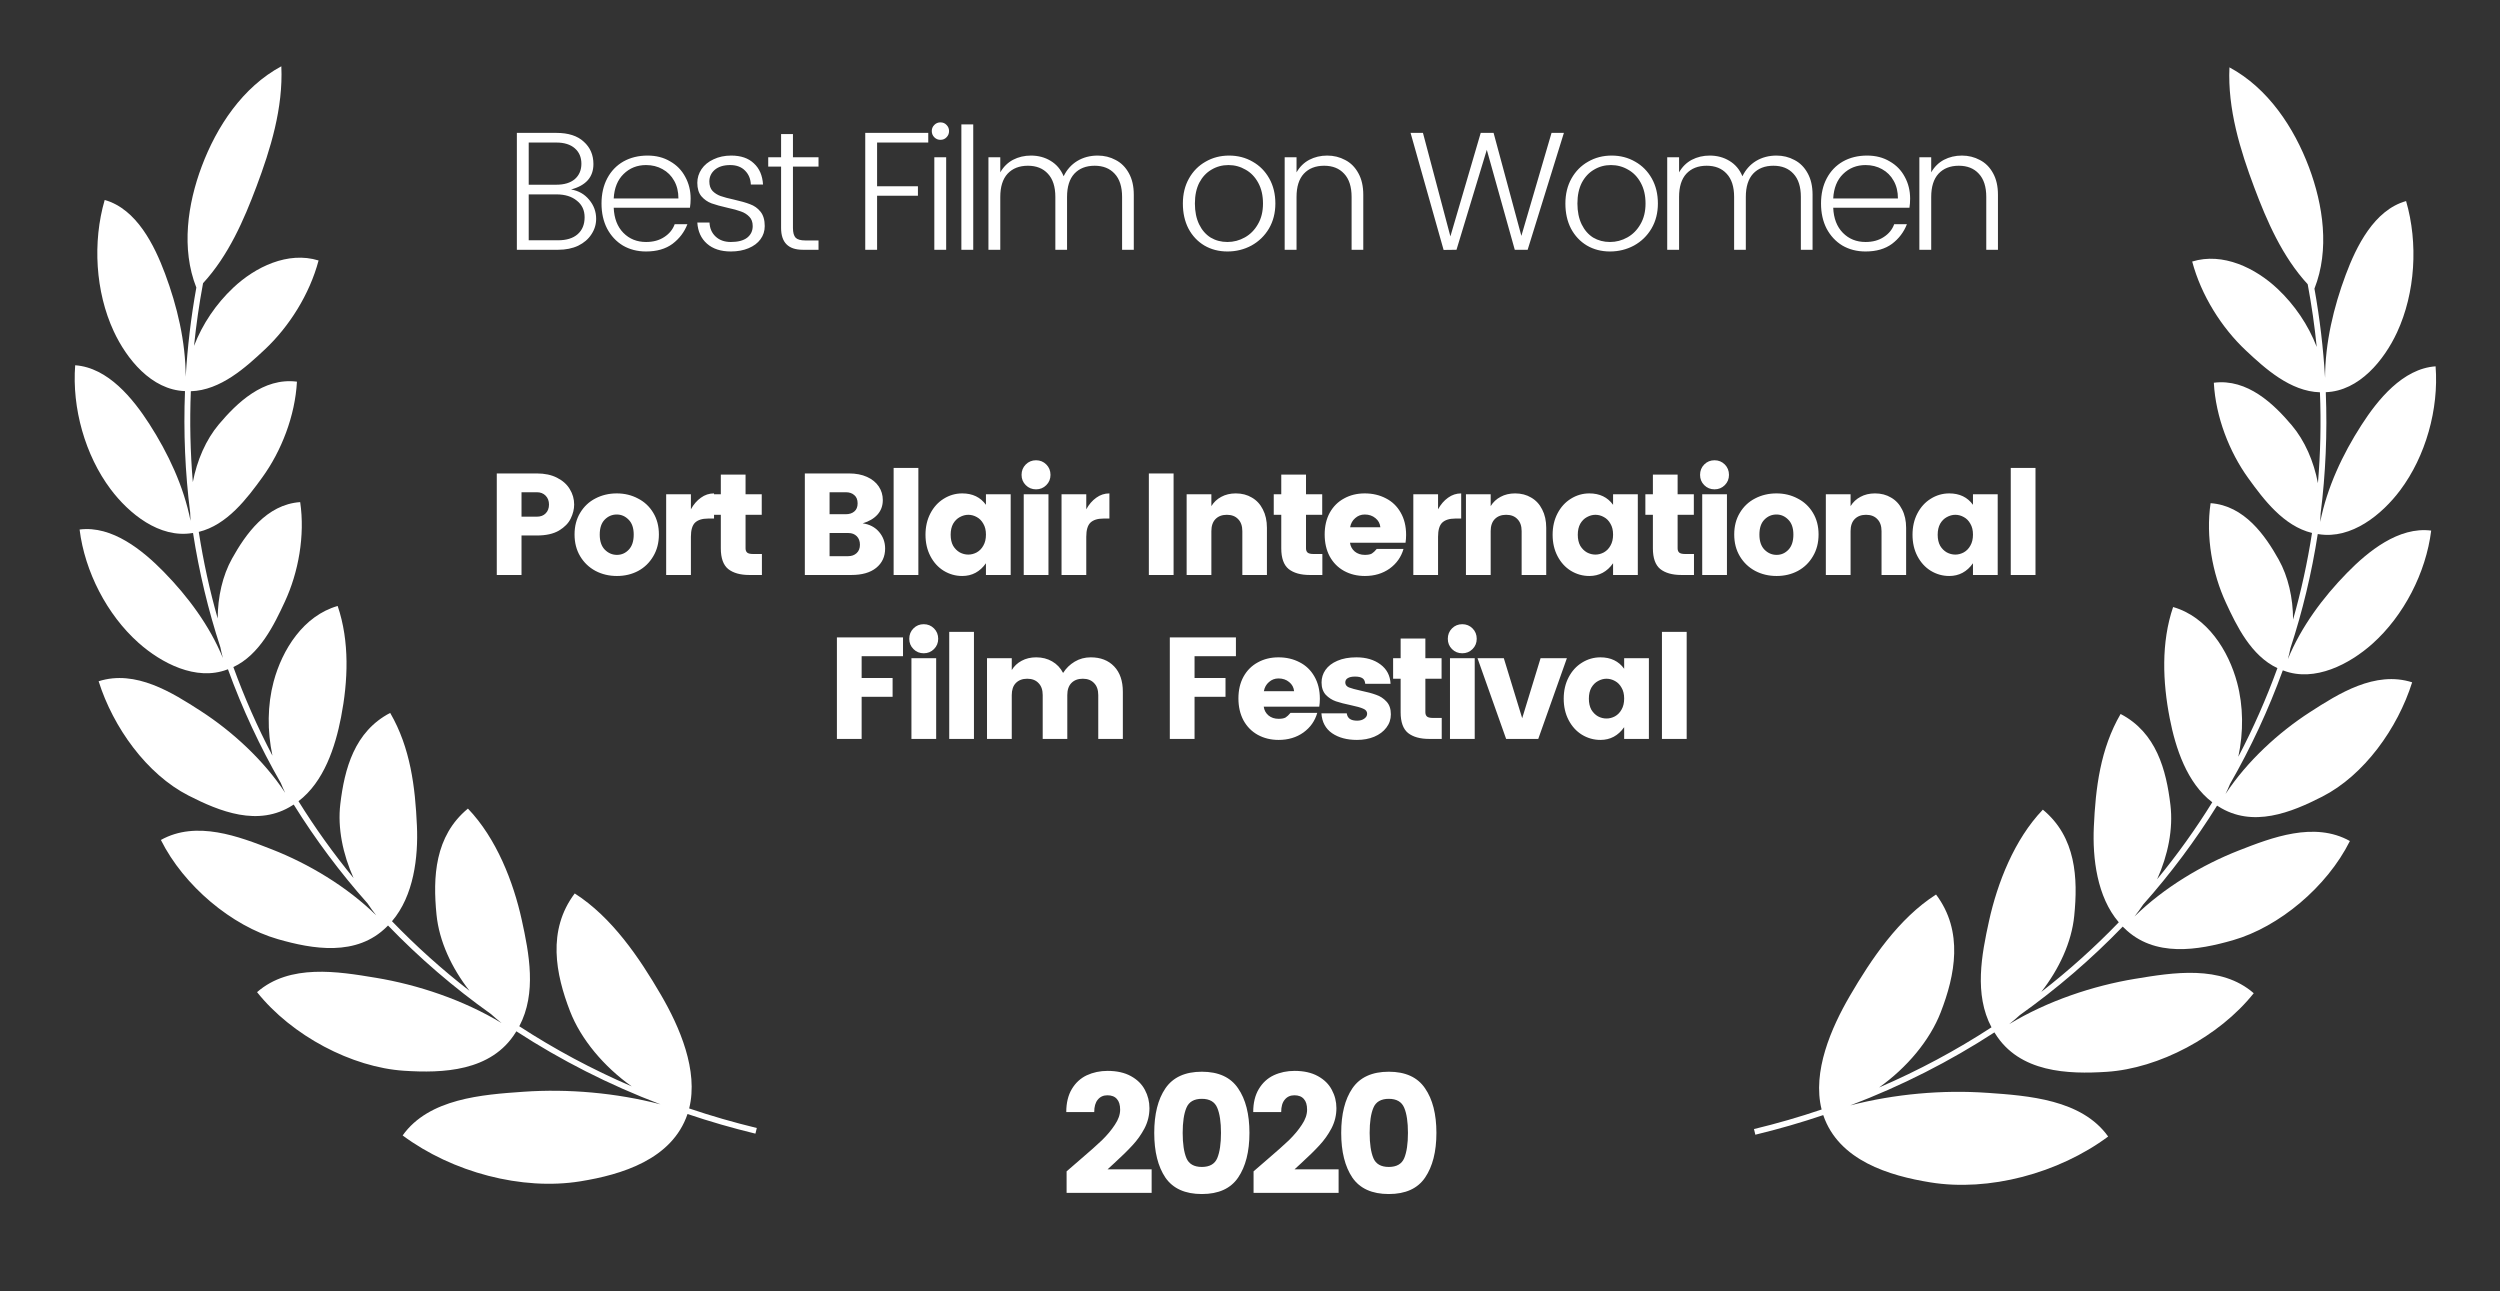 <svg width="122" height="63" viewBox="0 0 122 63" fill="none" xmlns="http://www.w3.org/2000/svg">
<rect x="0" y="0" width="122" height="63" fill="#333333" stroke="none"/>
<path d="M9.581 14.033C8.831 12.134 9.157 9.949 9.847 8.113C10.573 6.18 11.838 4.252 13.729 3.235C13.823 5.272 13.199 7.285 12.517 9.099C11.904 10.732 11.151 12.471 9.909 13.82C9.718 14.843 9.572 15.863 9.469 16.879C9.881 15.806 10.548 14.828 11.381 14.042C12.454 13.03 14.05 12.249 15.547 12.711C15.109 14.362 14.109 15.944 12.924 17.054C11.992 17.928 10.762 19.048 9.313 19.092C9.253 20.586 9.287 22.066 9.41 23.527C9.614 22.458 10.052 21.452 10.685 20.702C11.555 19.672 12.844 18.414 14.491 18.625C14.401 20.296 13.733 22.008 12.802 23.294C12.062 24.316 11.086 25.619 9.7 25.956C9.922 27.39 10.231 28.802 10.623 30.182C10.627 29.125 10.861 28.087 11.326 27.255C11.98 26.081 13 24.617 14.649 24.503C14.89 26.142 14.563 27.934 13.902 29.359C13.375 30.498 12.671 31.951 11.388 32.552C11.927 34.038 12.564 35.482 13.295 36.876C13.039 35.674 13.049 34.408 13.352 33.269C13.771 31.699 14.81 30.049 16.478 29.571C17.067 31.304 16.986 33.239 16.643 35.001C16.362 36.452 15.808 38.156 14.566 39.099C15.378 40.405 16.276 41.658 17.255 42.851C16.729 41.681 16.467 40.402 16.608 39.231C16.812 37.525 17.293 35.699 19.041 34.79C20.032 36.496 20.262 38.409 20.346 40.3C20.414 41.828 20.194 43.712 19.129 44.956C20.3 46.169 21.563 47.306 22.913 48.353C22.041 47.239 21.431 45.931 21.302 44.638C21.12 42.811 21.209 40.8 22.835 39.459C24.226 40.908 25.055 43.04 25.462 44.893C25.822 46.531 26.197 48.469 25.341 50.081C27.058 51.199 28.891 52.184 30.829 53.017C29.466 52.048 28.349 50.719 27.817 49.346C27.12 47.547 26.689 45.403 28.047 43.6C29.866 44.762 31.203 46.744 32.256 48.552C33.16 50.103 34.095 52.244 33.631 54.092C34.704 54.455 35.805 54.774 36.932 55.046L36.865 55.322C35.734 55.048 34.629 54.728 33.551 54.364C32.796 56.589 30.324 57.324 28.324 57.648C25.474 58.11 22.081 57.215 19.649 55.41C20.933 53.601 23.552 53.418 25.527 53.279L25.553 53.277C27.717 53.126 30.058 53.328 32.234 53.892C29.72 52.938 27.368 51.738 25.199 50.328L25.167 50.378C23.978 52.3 21.592 52.375 19.718 52.253C17.177 52.088 14.242 50.547 12.544 48.417C14.141 47.019 16.501 47.41 18.329 47.714L18.338 47.715C20.379 48.053 22.608 48.791 24.48 49.927C24.302 49.787 24.127 49.639 23.958 49.484C22.138 48.19 20.459 46.743 18.936 45.165C18.918 45.182 18.9 45.2 18.882 45.218C17.401 46.703 15.244 46.314 13.56 45.831C11.307 45.184 8.971 43.231 7.851 40.99C9.586 40.021 11.661 40.82 13.274 41.452C15.045 42.145 16.919 43.255 18.36 44.669C18.211 44.482 18.07 44.287 17.936 44.085C16.596 42.578 15.392 40.964 14.333 39.262L14.28 39.295C12.604 40.373 10.706 39.592 9.201 38.824C7.161 37.783 5.521 35.495 4.813 33.245C6.623 32.667 8.411 33.802 9.801 34.7C11.321 35.683 12.861 37.084 13.918 38.691C13.84 38.533 13.768 38.371 13.701 38.206C12.686 36.439 11.823 34.584 11.124 32.66L11.088 32.672L11.085 32.674C9.562 33.251 7.865 32.353 6.759 31.369C5.222 30 4.138 27.896 3.884 25.841C5.473 25.636 6.969 26.861 7.992 27.906C9.17 29.109 10.227 30.531 10.877 32.11C10.83 31.939 10.789 31.764 10.755 31.588C10.163 29.78 9.715 27.916 9.42 26.009L9.397 26.012L9.389 26.013C7.778 26.281 6.289 25.06 5.399 23.875C4.151 22.212 3.508 19.911 3.669 17.825C5.273 17.937 6.495 19.459 7.288 20.69C8.204 22.115 8.965 23.728 9.298 25.416C9.288 25.282 9.282 25.146 9.28 25.011C9.035 23.071 8.948 21.091 9.028 19.086L9.023 19.086C7.385 19.027 6.175 17.511 5.55 16.166C4.656 14.242 4.512 11.809 5.109 9.759C6.67 10.196 7.54 11.981 8.054 13.355C8.646 14.94 9.059 16.668 9.062 18.386C9.148 16.945 9.319 15.492 9.581 14.033Z" fill="white"/>
<path d="M52.728 56.575C53.175 56.194 53.525 55.883 53.778 55.641C54.032 55.392 54.241 55.142 54.406 54.888C54.577 54.635 54.663 54.389 54.663 54.152C54.663 53.921 54.61 53.747 54.505 53.632C54.401 53.51 54.246 53.45 54.042 53.45C53.844 53.45 53.687 53.521 53.571 53.665C53.456 53.802 53.398 54.004 53.398 54.268H52.034C52.034 53.822 52.125 53.447 52.306 53.144C52.488 52.841 52.731 52.617 53.034 52.474C53.343 52.331 53.682 52.259 54.051 52.259C54.503 52.259 54.883 52.345 55.192 52.516C55.5 52.686 55.726 52.91 55.87 53.185C56.018 53.461 56.093 53.758 56.093 54.078C56.093 54.425 56.013 54.753 55.853 55.062C55.693 55.365 55.498 55.641 55.266 55.889C55.04 56.136 54.74 56.431 54.365 56.773C54.359 56.779 54.255 56.875 54.051 57.062H56.2V58.212H52.05V57.162L52.728 56.575ZM56.872 57.468C56.508 56.927 56.327 56.2 56.327 55.285C56.327 54.37 56.508 53.645 56.872 53.111C57.242 52.571 57.834 52.3 58.65 52.3C59.465 52.3 60.055 52.571 60.419 53.111C60.788 53.645 60.973 54.37 60.973 55.285C60.973 56.2 60.788 56.927 60.419 57.468C60.055 58.002 59.465 58.269 58.65 58.269C57.834 58.269 57.242 58.002 56.872 57.468ZM59.402 56.517C59.523 56.225 59.584 55.814 59.584 55.285C59.584 54.756 59.523 54.348 59.402 54.061C59.281 53.769 59.03 53.623 58.65 53.623C58.269 53.623 58.019 53.769 57.897 54.061C57.776 54.348 57.715 54.756 57.715 55.285C57.715 55.814 57.776 56.225 57.897 56.517C58.019 56.803 58.269 56.947 58.65 56.947C59.03 56.947 59.281 56.803 59.402 56.517ZM61.852 56.575C62.298 56.194 62.648 55.883 62.902 55.641C63.155 55.392 63.365 55.142 63.53 54.888C63.701 54.635 63.786 54.389 63.786 54.152C63.786 53.921 63.734 53.747 63.629 53.632C63.525 53.51 63.37 53.45 63.166 53.45C62.968 53.45 62.811 53.521 62.695 53.665C62.579 53.802 62.522 54.004 62.522 54.268H61.157C61.157 53.822 61.248 53.447 61.43 53.144C61.612 52.841 61.855 52.617 62.158 52.474C62.466 52.331 62.805 52.259 63.175 52.259C63.627 52.259 64.007 52.345 64.316 52.516C64.624 52.686 64.85 52.91 64.993 53.185C65.142 53.461 65.217 53.758 65.217 54.078C65.217 54.425 65.137 54.753 64.977 55.062C64.817 55.365 64.621 55.641 64.39 55.889C64.164 56.136 63.864 56.431 63.489 56.773C63.483 56.779 63.379 56.875 63.175 57.062H65.324V58.212H61.174V57.162L61.852 56.575ZM65.996 57.468C65.632 56.927 65.451 56.2 65.451 55.285C65.451 54.37 65.632 53.645 65.996 53.111C66.365 52.571 66.958 52.3 67.773 52.3C68.589 52.3 69.179 52.571 69.543 53.111C69.912 53.645 70.097 54.37 70.097 55.285C70.097 56.2 69.912 56.927 69.543 57.468C69.179 58.002 68.589 58.269 67.773 58.269C66.958 58.269 66.365 58.002 65.996 57.468ZM68.526 56.517C68.647 56.225 68.708 55.814 68.708 55.285C68.708 54.756 68.647 54.348 68.526 54.061C68.405 53.769 68.154 53.623 67.773 53.623C67.393 53.623 67.142 53.769 67.021 54.061C66.9 54.348 66.839 54.756 66.839 55.285C66.839 55.814 66.9 56.225 67.021 56.517C67.142 56.803 67.393 56.947 67.773 56.947C68.154 56.947 68.405 56.803 68.526 56.517Z" fill="white"/>
<path d="M112.945 14.085C113.695 12.186 113.369 10.002 112.679 8.165C111.952 6.232 110.687 4.304 108.797 3.287C108.703 5.324 109.327 7.337 110.009 9.151C110.622 10.784 111.374 12.522 112.616 13.872C112.807 14.895 112.954 15.915 113.056 16.93C112.645 15.857 111.978 14.88 111.145 14.094C110.072 13.082 108.476 12.301 106.979 12.763C107.418 14.414 108.417 15.996 109.602 17.106C110.534 17.98 111.764 19.1 113.213 19.144C113.273 20.638 113.239 22.119 113.115 23.579C112.911 22.51 112.473 21.504 111.84 20.755C110.97 19.725 109.681 18.467 108.035 18.677C108.124 20.348 108.793 22.06 109.724 23.346C110.463 24.369 111.44 25.672 112.826 26.008C112.604 27.443 112.295 28.854 111.902 30.234C111.899 29.177 111.665 28.14 111.2 27.307C110.546 26.134 109.525 24.67 107.877 24.555C107.635 26.194 107.963 27.986 108.624 29.411C109.151 30.55 109.855 32.003 111.138 32.604C110.599 34.09 109.962 35.535 109.23 36.929C109.487 35.727 109.477 34.461 109.173 33.321C108.755 31.751 107.716 30.101 106.048 29.623C105.458 31.357 105.539 33.291 105.883 35.053C106.165 36.504 106.718 38.208 107.959 39.151C107.148 40.458 106.25 41.712 105.269 42.905C105.797 41.734 106.057 40.455 105.917 39.283C105.713 37.577 105.233 35.752 103.485 34.842C102.493 36.548 102.263 38.462 102.179 40.352C102.111 41.88 102.331 43.765 103.397 45.008C102.225 46.222 100.963 47.358 99.614 48.405C100.485 47.291 101.095 45.983 101.223 44.69C101.406 42.863 101.318 40.852 99.691 39.511C98.301 40.96 97.47 43.093 97.064 44.945C96.704 46.583 96.329 48.522 97.185 50.133C95.468 51.251 93.635 52.236 91.696 53.07C93.06 52.101 94.176 50.771 94.708 49.398C95.406 47.599 95.836 45.455 94.479 43.653C92.66 44.814 91.323 46.796 90.27 48.604C89.366 50.156 88.43 52.297 88.895 54.144C87.821 54.507 86.721 54.826 85.594 55.098L85.661 55.374C86.791 55.101 87.897 54.781 88.974 54.417C89.729 56.641 92.202 57.376 94.202 57.7C97.051 58.163 100.445 57.267 102.878 55.463C101.593 53.654 98.973 53.47 96.998 53.331L96.972 53.33C94.808 53.178 92.468 53.381 90.292 53.944C92.805 52.99 95.158 51.79 97.328 50.38L97.357 50.427C98.545 52.352 100.933 52.427 102.807 52.305C105.349 52.14 108.284 50.599 109.982 48.469C108.384 47.072 106.025 47.463 104.197 47.766L104.187 47.767C102.147 48.105 99.918 48.843 98.047 49.979C98.225 49.839 98.399 49.691 98.569 49.536C100.388 48.242 102.066 46.795 103.589 45.218C103.61 45.239 103.632 45.259 103.653 45.28C105.135 46.754 107.286 46.365 108.966 45.883C111.219 45.236 113.555 43.284 114.675 41.042C112.94 40.073 110.865 40.872 109.252 41.504C107.479 42.198 105.604 43.309 104.162 44.725C104.311 44.538 104.454 44.342 104.588 44.14C105.928 42.632 107.133 41.017 108.193 39.314L108.239 39.342L108.251 39.349C109.925 40.424 111.822 39.644 113.325 38.876C115.365 37.835 117.005 35.547 117.713 33.297C115.903 32.719 114.116 33.854 112.726 34.752C111.204 35.735 109.663 37.138 108.606 38.746C108.684 38.587 108.757 38.425 108.824 38.26C109.84 36.492 110.702 34.637 111.401 32.712L111.438 32.725L111.443 32.727C112.967 33.302 114.662 32.405 115.768 31.421C117.304 30.052 118.388 27.948 118.642 25.893C117.054 25.688 115.556 26.913 114.534 27.958C113.356 29.162 112.298 30.585 111.648 32.165C111.696 31.993 111.737 31.817 111.771 31.64C112.363 29.832 112.811 27.968 113.106 26.062L113.151 26.068C114.755 26.327 116.24 25.109 117.127 23.927C118.375 22.264 119.018 19.963 118.857 17.877C117.253 17.989 116.031 19.511 115.239 20.742C114.321 22.168 113.56 23.782 113.227 25.471C113.238 25.335 113.244 25.2 113.246 25.064C113.491 23.123 113.578 21.143 113.498 19.139C115.136 19.081 116.351 17.564 116.976 16.219C117.869 14.294 118.013 11.862 117.417 9.812C115.856 10.248 114.985 12.034 114.472 13.408C113.88 14.992 113.467 16.721 113.463 18.439C113.378 16.997 113.206 15.544 112.945 14.085Z" fill="white"/>
<path d="M25.45 26.132V28.059H24.243V23.104H26.198C26.584 23.104 26.913 23.174 27.186 23.315C27.464 23.456 27.671 23.642 27.807 23.873C27.949 24.104 28.019 24.353 28.019 24.621C28.019 24.847 27.963 25.075 27.85 25.306C27.742 25.532 27.551 25.727 27.278 25.892C27.005 26.052 26.645 26.132 26.198 26.132H25.45ZM26.198 25.214C26.382 25.214 26.525 25.16 26.629 25.052C26.737 24.944 26.791 24.8 26.791 24.621C26.791 24.447 26.737 24.303 26.629 24.191C26.52 24.078 26.377 24.021 26.198 24.021H25.45V25.214H26.198ZM30.099 24.078C30.476 24.078 30.819 24.16 31.13 24.325C31.445 24.485 31.695 24.718 31.878 25.023C32.062 25.325 32.154 25.678 32.154 26.082C32.154 26.487 32.062 26.842 31.878 27.148C31.699 27.454 31.455 27.692 31.144 27.861C30.834 28.026 30.488 28.108 30.107 28.108C29.725 28.108 29.377 28.026 29.062 27.861C28.747 27.692 28.497 27.454 28.314 27.148C28.13 26.842 28.038 26.487 28.038 26.082C28.038 25.678 28.13 25.325 28.314 25.023C28.497 24.718 28.744 24.485 29.055 24.325C29.37 24.16 29.718 24.078 30.099 24.078ZM30.099 25.108C29.869 25.108 29.671 25.193 29.506 25.362C29.346 25.527 29.267 25.769 29.267 26.089C29.267 26.409 29.349 26.654 29.514 26.823C29.683 26.993 29.881 27.078 30.107 27.078C30.332 27.078 30.525 26.993 30.685 26.823C30.845 26.654 30.925 26.409 30.925 26.089C30.925 25.769 30.843 25.527 30.678 25.362C30.514 25.193 30.321 25.108 30.099 25.108ZM33.716 24.854C33.848 24.614 34.01 24.426 34.203 24.289C34.396 24.148 34.61 24.078 34.845 24.078V25.306H34.549C34.271 25.306 34.062 25.372 33.92 25.503C33.784 25.635 33.716 25.866 33.716 26.195V28.059H32.509V24.12H33.716V24.854ZM37.181 27.035V28.059H36.566C36.124 28.059 35.781 27.962 35.536 27.769C35.296 27.572 35.176 27.235 35.176 26.76V25.122H34.809V24.12H35.176V23.16H36.383V24.12H37.173V25.122H36.383V26.76C36.383 26.854 36.411 26.925 36.468 26.972C36.524 27.014 36.618 27.035 36.75 27.035H37.181ZM42.099 25.539C42.434 25.586 42.699 25.725 42.897 25.955C43.095 26.186 43.194 26.456 43.194 26.767C43.194 27.162 43.048 27.478 42.756 27.713C42.469 27.944 42.066 28.059 41.549 28.059H39.276V23.104H41.429C41.768 23.104 42.062 23.16 42.311 23.273C42.56 23.386 42.751 23.541 42.883 23.739C43.015 23.936 43.081 24.158 43.081 24.402C43.081 24.685 42.993 24.922 42.819 25.115C42.65 25.303 42.41 25.445 42.099 25.539ZM40.483 25.094H41.273C41.448 25.094 41.586 25.049 41.69 24.96C41.798 24.871 41.852 24.739 41.852 24.565C41.852 24.386 41.798 24.252 41.69 24.162C41.586 24.068 41.448 24.021 41.273 24.021H40.483V25.094ZM41.394 27.141C41.558 27.141 41.695 27.092 41.803 26.993C41.911 26.894 41.965 26.758 41.965 26.584C41.965 26.409 41.913 26.271 41.81 26.167C41.706 26.064 41.572 26.012 41.408 26.012H40.483V27.141H41.394ZM44.816 22.835V28.059H43.609V22.835H44.816ZM46.957 24.078C47.46 24.078 47.846 24.264 48.114 24.635V24.12H49.321V28.059H48.114V27.487C47.822 27.901 47.437 28.108 46.957 28.108C46.632 28.108 46.331 28.023 46.053 27.854C45.78 27.685 45.564 27.447 45.404 27.141C45.244 26.835 45.164 26.487 45.164 26.096C45.164 25.706 45.244 25.358 45.404 25.052C45.564 24.746 45.78 24.508 46.053 24.339C46.331 24.165 46.632 24.078 46.957 24.078ZM47.253 25.122C47.112 25.122 46.973 25.16 46.837 25.235C46.705 25.306 46.597 25.414 46.512 25.56C46.432 25.706 46.392 25.885 46.392 26.096C46.392 26.308 46.432 26.487 46.512 26.633C46.597 26.774 46.705 26.882 46.837 26.958C46.968 27.028 47.107 27.064 47.253 27.064C47.394 27.064 47.531 27.028 47.663 26.958C47.799 26.882 47.907 26.772 47.987 26.626C48.072 26.48 48.114 26.301 48.114 26.089C48.114 25.878 48.072 25.701 47.987 25.56C47.907 25.414 47.801 25.306 47.67 25.235C47.538 25.16 47.399 25.122 47.253 25.122ZM49.852 23.174C49.852 22.972 49.921 22.802 50.057 22.666C50.194 22.529 50.361 22.461 50.558 22.461C50.756 22.461 50.923 22.529 51.059 22.666C51.196 22.802 51.264 22.972 51.264 23.174C51.264 23.372 51.196 23.539 51.059 23.675C50.923 23.812 50.756 23.88 50.558 23.88C50.361 23.88 50.194 23.812 50.057 23.675C49.921 23.539 49.852 23.372 49.852 23.174ZM51.165 24.12V28.059H49.958V24.12H51.165ZM53.01 24.854C53.142 24.614 53.304 24.426 53.497 24.289C53.69 24.148 53.904 24.078 54.139 24.078V25.306H53.843C53.565 25.306 53.356 25.372 53.215 25.503C53.078 25.635 53.01 25.866 53.01 26.195V28.059H51.803V24.12H53.01V24.854ZM57.271 23.104V28.059H56.064V23.104H57.271ZM60.308 24.078C60.605 24.078 60.866 24.146 61.092 24.282C61.322 24.414 61.501 24.607 61.628 24.861C61.76 25.115 61.826 25.414 61.826 25.758V28.059H60.626V25.92C60.626 25.666 60.557 25.471 60.421 25.334C60.289 25.193 60.106 25.122 59.87 25.122C59.635 25.122 59.449 25.193 59.313 25.334C59.181 25.471 59.115 25.666 59.115 25.92V28.059H57.908V24.12H59.115V24.699C59.233 24.506 59.393 24.355 59.595 24.247C59.802 24.134 60.04 24.078 60.308 24.078ZM64.531 27.035V28.059H63.916C63.474 28.059 63.131 27.962 62.886 27.769C62.646 27.572 62.526 27.235 62.526 26.76V25.122H62.159V24.12H62.526V23.16H63.733V24.12H64.524V25.122H63.733V26.76C63.733 26.854 63.761 26.925 63.818 26.972C63.874 27.014 63.968 27.035 64.1 27.035H64.531ZM68.618 26.104C68.618 26.24 68.609 26.367 68.59 26.485H65.879C65.903 26.659 65.98 26.802 66.112 26.915C66.244 27.023 66.409 27.078 66.606 27.078C66.757 27.078 66.87 27.056 66.945 27.014C67.02 26.967 67.1 26.892 67.185 26.788H68.491C68.378 27.183 68.152 27.503 67.813 27.748C67.475 27.988 67.072 28.108 66.606 28.108C66.23 28.108 65.891 28.026 65.59 27.861C65.293 27.697 65.06 27.461 64.891 27.155C64.726 26.845 64.644 26.487 64.644 26.082C64.644 25.678 64.726 25.325 64.891 25.023C65.06 24.718 65.293 24.485 65.59 24.325C65.886 24.16 66.223 24.078 66.599 24.078C66.98 24.078 67.324 24.158 67.63 24.318C67.936 24.473 68.176 24.703 68.35 25.009C68.529 25.315 68.618 25.68 68.618 26.104ZM67.362 25.729C67.343 25.546 67.263 25.398 67.121 25.285C66.98 25.167 66.806 25.108 66.599 25.108C66.42 25.108 66.265 25.167 66.133 25.285C66.001 25.398 65.919 25.546 65.886 25.729H67.362ZM70.177 24.854C70.309 24.614 70.471 24.426 70.664 24.289C70.857 24.148 71.071 24.078 71.306 24.078V25.306H71.01C70.732 25.306 70.523 25.372 70.382 25.503C70.245 25.635 70.177 25.866 70.177 26.195V28.059H68.97V24.12H70.177V24.854ZM73.938 24.078C74.234 24.078 74.496 24.146 74.722 24.282C74.952 24.414 75.131 24.607 75.258 24.861C75.39 25.115 75.456 25.414 75.456 25.758V28.059H74.256V25.92C74.256 25.666 74.187 25.471 74.051 25.334C73.919 25.193 73.736 25.122 73.5 25.122C73.265 25.122 73.079 25.193 72.943 25.334C72.811 25.471 72.745 25.666 72.745 25.92V28.059H71.538V24.12H72.745V24.699C72.863 24.506 73.023 24.355 73.225 24.247C73.432 24.134 73.67 24.078 73.938 24.078ZM77.561 24.078C78.064 24.078 78.45 24.264 78.718 24.635V24.12H79.925V28.059H78.718V27.487C78.426 27.901 78.04 28.108 77.561 28.108C77.236 28.108 76.935 28.023 76.657 27.854C76.384 27.685 76.168 27.447 76.008 27.141C75.848 26.835 75.768 26.487 75.768 26.096C75.768 25.706 75.848 25.358 76.008 25.052C76.168 24.746 76.384 24.508 76.657 24.339C76.935 24.165 77.236 24.078 77.561 24.078ZM77.857 25.122C77.716 25.122 77.577 25.16 77.441 25.235C77.309 25.306 77.201 25.414 77.116 25.56C77.036 25.706 76.996 25.885 76.996 26.096C76.996 26.308 77.036 26.487 77.116 26.633C77.201 26.774 77.309 26.882 77.441 26.958C77.572 27.028 77.711 27.064 77.857 27.064C77.998 27.064 78.135 27.028 78.266 26.958C78.403 26.882 78.511 26.772 78.591 26.626C78.676 26.48 78.718 26.301 78.718 26.089C78.718 25.878 78.676 25.701 78.591 25.56C78.511 25.414 78.405 25.306 78.273 25.235C78.142 25.16 78.003 25.122 77.857 25.122ZM82.666 27.035V28.059H82.052C81.609 28.059 81.266 27.962 81.021 27.769C80.781 27.572 80.661 27.235 80.661 26.76V25.122H80.294V24.12H80.661V23.16H81.868V24.12H82.659V25.122H81.868V26.76C81.868 26.854 81.896 26.925 81.953 26.972C82.009 27.014 82.103 27.035 82.235 27.035H82.666ZM82.963 23.174C82.963 22.972 83.031 22.802 83.167 22.666C83.304 22.529 83.471 22.461 83.668 22.461C83.866 22.461 84.033 22.529 84.17 22.666C84.306 22.802 84.374 22.972 84.374 23.174C84.374 23.372 84.306 23.539 84.17 23.675C84.033 23.812 83.866 23.88 83.668 23.88C83.471 23.88 83.304 23.812 83.167 23.675C83.031 23.539 82.963 23.372 82.963 23.174ZM84.275 24.12V28.059H83.068V24.12H84.275ZM86.692 24.078C87.068 24.078 87.412 24.16 87.722 24.325C88.037 24.485 88.287 24.718 88.47 25.023C88.654 25.325 88.746 25.678 88.746 26.082C88.746 26.487 88.654 26.842 88.47 27.148C88.292 27.454 88.047 27.692 87.736 27.861C87.426 28.026 87.08 28.108 86.699 28.108C86.317 28.108 85.969 28.026 85.654 27.861C85.339 27.692 85.089 27.454 84.906 27.148C84.722 26.842 84.63 26.487 84.63 26.082C84.63 25.678 84.722 25.325 84.906 25.023C85.089 24.718 85.336 24.485 85.647 24.325C85.962 24.16 86.31 24.078 86.692 24.078ZM86.692 25.108C86.461 25.108 86.263 25.193 86.099 25.362C85.939 25.527 85.859 25.769 85.859 26.089C85.859 26.409 85.941 26.654 86.106 26.823C86.275 26.993 86.473 27.078 86.699 27.078C86.924 27.078 87.118 26.993 87.278 26.823C87.438 26.654 87.517 26.409 87.517 26.089C87.517 25.769 87.435 25.527 87.27 25.362C87.106 25.193 86.913 25.108 86.692 25.108ZM91.501 24.078C91.797 24.078 92.059 24.146 92.284 24.282C92.515 24.414 92.694 24.607 92.821 24.861C92.953 25.115 93.019 25.414 93.019 25.758V28.059H91.819V25.92C91.819 25.666 91.75 25.471 91.614 25.334C91.482 25.193 91.299 25.122 91.063 25.122C90.828 25.122 90.642 25.193 90.506 25.334C90.374 25.471 90.308 25.666 90.308 25.92V28.059H89.101V24.12H90.308V24.699C90.426 24.506 90.586 24.355 90.788 24.247C90.995 24.134 91.233 24.078 91.501 24.078ZM95.124 24.078C95.627 24.078 96.013 24.264 96.281 24.635V24.12H97.488V28.059H96.281V27.487C95.989 27.901 95.603 28.108 95.124 28.108C94.799 28.108 94.498 28.023 94.22 27.854C93.947 27.685 93.731 27.447 93.57 27.141C93.41 26.835 93.331 26.487 93.331 26.096C93.331 25.706 93.41 25.358 93.57 25.052C93.731 24.746 93.947 24.508 94.22 24.339C94.498 24.165 94.799 24.078 95.124 24.078ZM95.42 25.122C95.279 25.122 95.14 25.16 95.004 25.235C94.872 25.306 94.763 25.414 94.679 25.56C94.599 25.706 94.559 25.885 94.559 26.096C94.559 26.308 94.599 26.487 94.679 26.633C94.763 26.774 94.872 26.882 95.004 26.958C95.135 27.028 95.274 27.064 95.42 27.064C95.561 27.064 95.698 27.028 95.829 26.958C95.966 26.882 96.074 26.772 96.154 26.626C96.239 26.48 96.281 26.301 96.281 26.089C96.281 25.878 96.239 25.701 96.154 25.56C96.074 25.414 95.968 25.306 95.836 25.235C95.705 25.16 95.566 25.122 95.42 25.122ZM99.332 22.835V28.059H98.125V22.835H99.332ZM44.067 31.104V32.021H42.048V33.087H43.559V34.005H42.048V36.059H40.841V31.104H44.067ZM44.372 31.174C44.372 30.972 44.44 30.802 44.577 30.666C44.713 30.529 44.88 30.461 45.078 30.461C45.275 30.461 45.442 30.529 45.579 30.666C45.715 30.802 45.784 30.972 45.784 31.174C45.784 31.372 45.715 31.539 45.579 31.675C45.442 31.812 45.275 31.88 45.078 31.88C44.88 31.88 44.713 31.812 44.577 31.675C44.44 31.539 44.372 31.372 44.372 31.174ZM45.685 32.12V36.059H44.478V32.12H45.685ZM47.529 30.835V36.059H46.322V30.835H47.529ZM53.228 32.078C53.708 32.078 54.089 32.226 54.371 32.522C54.654 32.819 54.795 33.231 54.795 33.758V36.059H53.595V33.92C53.595 33.666 53.526 33.471 53.39 33.334C53.258 33.193 53.075 33.122 52.839 33.122C52.604 33.122 52.418 33.193 52.282 33.334C52.15 33.471 52.084 33.666 52.084 33.92V36.059H50.884V33.92C50.884 33.666 50.816 33.471 50.679 33.334C50.548 33.193 50.364 33.122 50.129 33.122C49.894 33.122 49.708 33.193 49.571 33.334C49.439 33.471 49.374 33.666 49.374 33.92V36.059H48.166V32.12H49.374V32.699C49.491 32.506 49.651 32.355 49.854 32.247C50.061 32.134 50.298 32.078 50.566 32.078C50.858 32.078 51.117 32.144 51.343 32.275C51.574 32.407 51.752 32.595 51.879 32.84C52.025 32.609 52.214 32.426 52.444 32.289C52.679 32.148 52.941 32.078 53.228 32.078ZM60.313 31.104V32.021H58.294V33.087H59.805V34.005H58.294V36.059H57.087V31.104H60.313ZM64.409 34.103C64.409 34.24 64.399 34.367 64.38 34.485H61.67C61.693 34.659 61.771 34.802 61.903 34.915C62.035 35.023 62.199 35.078 62.397 35.078C62.548 35.078 62.66 35.056 62.736 35.014C62.811 34.967 62.891 34.892 62.976 34.788H64.282C64.169 35.184 63.943 35.504 63.604 35.748C63.265 35.988 62.863 36.108 62.397 36.108C62.02 36.108 61.682 36.026 61.38 35.861C61.084 35.697 60.851 35.461 60.682 35.155C60.517 34.845 60.435 34.487 60.435 34.082C60.435 33.678 60.517 33.325 60.682 33.023C60.851 32.718 61.084 32.485 61.38 32.325C61.677 32.16 62.013 32.078 62.39 32.078C62.771 32.078 63.115 32.158 63.42 32.318C63.726 32.473 63.966 32.703 64.141 33.009C64.319 33.315 64.409 33.68 64.409 34.103ZM63.152 33.729C63.133 33.546 63.053 33.398 62.912 33.285C62.771 33.167 62.597 33.108 62.39 33.108C62.211 33.108 62.056 33.167 61.924 33.285C61.792 33.398 61.71 33.546 61.677 33.729H63.152ZM66.194 32.078C66.664 32.078 67.055 32.193 67.365 32.423C67.676 32.654 67.841 32.969 67.859 33.369H66.624C66.61 33.233 66.563 33.141 66.483 33.094C66.403 33.042 66.283 33.017 66.123 33.017C65.972 33.017 65.855 33.042 65.77 33.094C65.69 33.141 65.65 33.212 65.65 33.306C65.65 33.414 65.709 33.494 65.826 33.546C65.949 33.593 66.146 33.647 66.419 33.708C66.716 33.769 66.96 33.835 67.153 33.906C67.351 33.972 67.52 34.082 67.662 34.238C67.803 34.388 67.874 34.595 67.874 34.859C67.874 35.103 67.8 35.32 67.655 35.508C67.513 35.697 67.316 35.845 67.062 35.953C66.812 36.056 66.532 36.108 66.222 36.108C65.732 36.108 65.328 36 65.008 35.783C64.688 35.562 64.513 35.238 64.485 34.809H65.721C65.739 34.937 65.791 35.028 65.876 35.085C65.96 35.141 66.078 35.169 66.229 35.169C66.37 35.169 66.485 35.136 66.575 35.071C66.669 35.005 66.716 34.925 66.716 34.831C66.716 34.718 66.652 34.635 66.525 34.584C66.398 34.527 66.198 34.471 65.925 34.414C65.629 34.353 65.384 34.289 65.191 34.224C65.003 34.158 64.838 34.052 64.697 33.906C64.561 33.755 64.492 33.555 64.492 33.306C64.492 33.08 64.556 32.875 64.683 32.692C64.815 32.504 65.008 32.355 65.262 32.247C65.52 32.134 65.831 32.078 66.194 32.078ZM70.356 35.035V36.059H69.742C69.299 36.059 68.956 35.962 68.711 35.769C68.471 35.572 68.351 35.235 68.351 34.76V33.122H67.984V32.12H68.351V31.16H69.558V32.12H70.349V33.122H69.558V34.76C69.558 34.854 69.587 34.925 69.643 34.972C69.7 35.014 69.794 35.035 69.925 35.035H70.356ZM70.653 31.174C70.653 30.972 70.721 30.802 70.857 30.666C70.994 30.529 71.161 30.461 71.359 30.461C71.556 30.461 71.723 30.529 71.86 30.666C71.996 30.802 72.064 30.972 72.064 31.174C72.064 31.372 71.996 31.539 71.86 31.675C71.723 31.812 71.556 31.88 71.359 31.88C71.161 31.88 70.994 31.812 70.857 31.675C70.721 31.539 70.653 31.372 70.653 31.174ZM71.966 32.12V36.059H70.759V32.12H71.966ZM74.283 35.049L75.18 32.12H76.464L75.067 36.059H73.499L72.102 32.12H73.386L74.283 35.049ZM78.102 32.078C78.605 32.078 78.991 32.264 79.259 32.635V32.12H80.466V36.059H79.259V35.487C78.968 35.901 78.582 36.108 78.102 36.108C77.777 36.108 77.476 36.023 77.198 35.854C76.925 35.685 76.709 35.447 76.549 35.141C76.389 34.835 76.309 34.487 76.309 34.096C76.309 33.706 76.389 33.358 76.549 33.052C76.709 32.746 76.925 32.508 77.198 32.339C77.476 32.165 77.777 32.078 78.102 32.078ZM78.398 33.122C78.257 33.122 78.118 33.16 77.982 33.235C77.85 33.306 77.742 33.414 77.657 33.56C77.577 33.706 77.537 33.885 77.537 34.096C77.537 34.308 77.577 34.487 77.657 34.633C77.742 34.774 77.85 34.882 77.982 34.958C78.113 35.028 78.252 35.063 78.398 35.063C78.539 35.063 78.676 35.028 78.808 34.958C78.944 34.882 79.052 34.772 79.132 34.626C79.217 34.48 79.259 34.301 79.259 34.089C79.259 33.878 79.217 33.701 79.132 33.56C79.052 33.414 78.946 33.306 78.815 33.235C78.683 33.16 78.544 33.122 78.398 33.122ZM82.31 30.835V36.059H81.103V30.835H82.31Z" fill="white"/>
<path d="M27.868 9.246C28.232 9.307 28.527 9.475 28.753 9.75C28.979 10.02 29.092 10.329 29.092 10.676C29.092 10.952 29.015 11.205 28.86 11.437C28.711 11.668 28.496 11.853 28.215 11.991C27.934 12.123 27.609 12.189 27.24 12.189H25.223V6.485H27.149C27.733 6.485 28.18 6.628 28.488 6.915C28.802 7.196 28.959 7.559 28.959 8.006C28.959 8.64 28.596 9.053 27.868 9.246ZM25.801 9.014H27.149C27.535 9.014 27.835 8.923 28.05 8.742C28.265 8.554 28.372 8.303 28.372 7.989C28.372 7.675 28.265 7.424 28.05 7.237C27.835 7.05 27.535 6.956 27.149 6.956H25.801V9.014ZM27.232 11.726C27.645 11.726 27.965 11.627 28.191 11.428C28.416 11.23 28.529 10.954 28.529 10.602C28.529 10.26 28.403 9.99 28.149 9.792C27.901 9.588 27.57 9.486 27.157 9.486H25.801V11.726H27.232ZM33.703 9.692C33.703 9.852 33.691 10.001 33.669 10.139H29.949C29.971 10.657 30.128 11.065 30.42 11.362C30.712 11.66 31.082 11.809 31.528 11.809C31.875 11.809 32.17 11.729 32.413 11.569C32.661 11.409 32.832 11.2 32.925 10.941H33.545C33.397 11.326 33.154 11.646 32.818 11.9C32.482 12.148 32.052 12.272 31.528 12.272C31.104 12.272 30.726 12.175 30.396 11.982C30.07 11.784 29.814 11.508 29.627 11.156C29.445 10.803 29.354 10.395 29.354 9.932C29.354 9.464 29.448 9.053 29.635 8.7C29.822 8.348 30.084 8.075 30.42 7.882C30.762 7.689 31.156 7.592 31.603 7.592C32.022 7.592 32.388 7.686 32.702 7.874C33.022 8.055 33.267 8.306 33.438 8.626C33.614 8.946 33.703 9.301 33.703 9.692ZM33.107 9.684C33.107 9.353 33.038 9.067 32.901 8.824C32.763 8.576 32.573 8.386 32.33 8.254C32.093 8.122 31.826 8.055 31.528 8.055C31.093 8.055 30.726 8.201 30.429 8.494C30.137 8.78 29.977 9.177 29.949 9.684H33.107ZM35.682 7.592C36.156 7.592 36.525 7.719 36.79 7.973C37.06 8.221 37.209 8.565 37.236 9.006H36.641C36.63 8.731 36.536 8.505 36.36 8.328C36.184 8.146 35.941 8.055 35.633 8.055C35.313 8.055 35.062 8.133 34.88 8.287C34.704 8.441 34.616 8.631 34.616 8.857C34.616 9.05 34.668 9.205 34.773 9.32C34.883 9.431 35.015 9.513 35.17 9.568C35.324 9.623 35.542 9.681 35.823 9.742C36.142 9.814 36.401 9.888 36.6 9.965C36.804 10.037 36.975 10.158 37.112 10.329C37.25 10.5 37.319 10.734 37.319 11.032C37.319 11.274 37.25 11.489 37.112 11.676C36.975 11.864 36.779 12.01 36.525 12.115C36.277 12.219 35.991 12.272 35.666 12.272C35.175 12.272 34.787 12.145 34.5 11.891C34.213 11.638 34.056 11.293 34.029 10.858H34.624C34.635 11.139 34.734 11.368 34.922 11.544C35.109 11.72 35.357 11.809 35.666 11.809C36.013 11.809 36.277 11.74 36.459 11.602C36.641 11.459 36.732 11.269 36.732 11.032C36.732 10.839 36.677 10.687 36.567 10.577C36.456 10.461 36.322 10.376 36.162 10.321C36.002 10.26 35.781 10.199 35.5 10.139C35.181 10.067 34.922 9.995 34.723 9.924C34.53 9.852 34.365 9.736 34.227 9.577C34.095 9.417 34.029 9.199 34.029 8.923C34.029 8.681 34.098 8.458 34.235 8.254C34.373 8.05 34.569 7.89 34.822 7.774C35.076 7.653 35.362 7.592 35.682 7.592ZM38.696 8.13V11.123C38.696 11.348 38.74 11.508 38.828 11.602C38.917 11.69 39.074 11.734 39.3 11.734H39.944V12.189H39.176C38.47 12.189 38.117 11.834 38.117 11.123V8.13H37.489V7.675H38.117V6.543H38.696V7.675H39.944V8.13H38.696ZM45.299 6.485V6.956H42.802V9.089H44.795V9.552H42.802V12.189H42.224V6.485H45.299ZM45.471 6.394C45.471 6.278 45.512 6.179 45.595 6.096C45.677 6.013 45.776 5.972 45.892 5.972C46.014 5.972 46.113 6.013 46.19 6.096C46.273 6.179 46.314 6.278 46.314 6.394C46.314 6.515 46.273 6.617 46.19 6.7C46.113 6.782 46.014 6.824 45.892 6.824C45.776 6.824 45.677 6.782 45.595 6.7C45.512 6.617 45.471 6.515 45.471 6.394ZM46.173 7.675V12.189H45.595V7.675H46.173ZM47.494 6.071V12.189H46.915V6.071H47.494ZM53.568 7.592C53.888 7.592 54.18 7.664 54.444 7.807C54.714 7.945 54.929 8.16 55.089 8.452C55.249 8.739 55.329 9.089 55.329 9.502V12.189H54.758V9.61C54.758 9.114 54.637 8.736 54.395 8.477C54.157 8.218 53.832 8.088 53.419 8.088C53 8.088 52.669 8.218 52.427 8.477C52.19 8.736 52.072 9.114 52.072 9.61V12.189H51.501V9.61C51.501 9.114 51.38 8.736 51.137 8.477C50.9 8.218 50.575 8.088 50.162 8.088C49.743 8.088 49.412 8.218 49.17 8.477C48.933 8.736 48.814 9.114 48.814 9.61V12.189H48.236V7.675H48.814V8.411C48.969 8.141 49.175 7.937 49.434 7.799C49.699 7.661 49.991 7.592 50.311 7.592C50.669 7.592 50.989 7.678 51.27 7.849C51.556 8.02 51.768 8.27 51.906 8.601C52.06 8.281 52.281 8.033 52.568 7.857C52.86 7.681 53.193 7.592 53.568 7.592ZM59.981 7.592C60.405 7.592 60.788 7.692 61.13 7.89C61.472 8.083 61.742 8.356 61.94 8.709C62.139 9.061 62.238 9.469 62.238 9.932C62.238 10.389 62.133 10.797 61.924 11.156C61.714 11.508 61.43 11.784 61.072 11.982C60.714 12.175 60.323 12.272 59.898 12.272C59.479 12.272 59.105 12.175 58.774 11.982C58.443 11.784 58.184 11.508 57.997 11.156C57.815 10.803 57.724 10.395 57.724 9.932C57.724 9.469 57.823 9.061 58.022 8.709C58.22 8.356 58.49 8.083 58.832 7.89C59.173 7.692 59.556 7.592 59.981 7.592ZM59.948 8.055C59.645 8.055 59.369 8.13 59.121 8.279C58.873 8.422 58.675 8.634 58.526 8.915C58.383 9.196 58.311 9.535 58.311 9.932C58.311 10.323 58.38 10.662 58.518 10.949C58.655 11.23 58.843 11.445 59.08 11.594C59.322 11.737 59.595 11.809 59.898 11.809C60.201 11.809 60.485 11.734 60.75 11.585C61.014 11.437 61.227 11.222 61.386 10.941C61.552 10.66 61.634 10.323 61.634 9.932C61.634 9.541 61.557 9.205 61.403 8.923C61.248 8.637 61.042 8.422 60.783 8.279C60.529 8.13 60.251 8.055 59.948 8.055ZM64.767 7.592C65.087 7.592 65.379 7.664 65.644 7.807C65.914 7.945 66.129 8.16 66.288 8.452C66.448 8.739 66.528 9.089 66.528 9.502V12.189H65.958V9.61C65.958 9.114 65.837 8.736 65.594 8.477C65.357 8.218 65.032 8.088 64.618 8.088C64.2 8.088 63.869 8.218 63.627 8.477C63.389 8.736 63.271 9.114 63.271 9.61V12.189H62.692V7.675H63.271V8.411C63.425 8.141 63.632 7.937 63.891 7.799C64.156 7.661 64.448 7.592 64.767 7.592ZM76.318 6.485L74.549 12.189H73.921L72.556 7.311L71.077 12.189L70.448 12.197L68.836 6.485H69.44L70.779 11.536L72.259 6.485H72.887L74.243 11.511L75.715 6.485H76.318ZM78.648 7.592C79.073 7.592 79.456 7.692 79.797 7.89C80.139 8.083 80.409 8.356 80.608 8.709C80.806 9.061 80.905 9.469 80.905 9.932C80.905 10.389 80.801 10.797 80.591 11.156C80.382 11.508 80.098 11.784 79.74 11.982C79.381 12.175 78.99 12.272 78.566 12.272C78.147 12.272 77.772 12.175 77.441 11.982C77.111 11.784 76.852 11.508 76.664 11.156C76.482 10.803 76.391 10.395 76.391 9.932C76.391 9.469 76.491 9.061 76.689 8.709C76.888 8.356 77.157 8.083 77.499 7.89C77.841 7.692 78.224 7.592 78.648 7.592ZM78.615 8.055C78.312 8.055 78.037 8.13 77.789 8.279C77.541 8.422 77.342 8.634 77.193 8.915C77.05 9.196 76.978 9.535 76.978 9.932C76.978 10.323 77.047 10.662 77.185 10.949C77.323 11.23 77.51 11.445 77.747 11.594C77.99 11.737 78.263 11.809 78.566 11.809C78.869 11.809 79.153 11.734 79.417 11.585C79.682 11.437 79.894 11.222 80.054 10.941C80.219 10.66 80.302 10.323 80.302 9.932C80.302 9.541 80.225 9.205 80.07 8.923C79.916 8.637 79.709 8.422 79.45 8.279C79.197 8.13 78.918 8.055 78.615 8.055ZM86.692 7.592C87.012 7.592 87.304 7.664 87.568 7.807C87.838 7.945 88.053 8.16 88.213 8.452C88.373 8.739 88.453 9.089 88.453 9.502V12.189H87.882V9.61C87.882 9.114 87.761 8.736 87.519 8.477C87.282 8.218 86.957 8.088 86.543 8.088C86.124 8.088 85.794 8.218 85.551 8.477C85.314 8.736 85.196 9.114 85.196 9.61V12.189H84.625V9.61C84.625 9.114 84.504 8.736 84.261 8.477C84.025 8.218 83.699 8.088 83.286 8.088C82.867 8.088 82.537 8.218 82.294 8.477C82.057 8.736 81.939 9.114 81.939 9.61V12.189H81.36V7.675H81.939V8.411C82.093 8.141 82.299 7.937 82.558 7.799C82.823 7.661 83.115 7.592 83.435 7.592C83.793 7.592 84.113 7.678 84.394 7.849C84.68 8.02 84.893 8.27 85.03 8.601C85.185 8.281 85.405 8.033 85.692 7.857C85.984 7.681 86.317 7.592 86.692 7.592ZM93.214 9.692C93.214 9.852 93.203 10.001 93.181 10.139H89.461C89.483 10.657 89.64 11.065 89.932 11.362C90.224 11.66 90.594 11.809 91.04 11.809C91.387 11.809 91.682 11.729 91.924 11.569C92.173 11.409 92.343 11.2 92.437 10.941H93.057C92.908 11.326 92.666 11.646 92.33 11.9C91.993 12.148 91.564 12.272 91.04 12.272C90.616 12.272 90.238 12.175 89.907 11.982C89.582 11.784 89.326 11.508 89.138 11.156C88.957 10.803 88.866 10.395 88.866 9.932C88.866 9.464 88.959 9.053 89.147 8.7C89.334 8.348 89.596 8.075 89.932 7.882C90.274 7.689 90.668 7.592 91.114 7.592C91.533 7.592 91.9 7.686 92.214 7.874C92.534 8.055 92.779 8.306 92.95 8.626C93.126 8.946 93.214 9.301 93.214 9.692ZM92.619 9.684C92.619 9.353 92.55 9.067 92.412 8.824C92.275 8.576 92.084 8.386 91.842 8.254C91.605 8.122 91.338 8.055 91.04 8.055C90.605 8.055 90.238 8.201 89.94 8.494C89.648 8.78 89.489 9.177 89.461 9.684H92.619ZM95.74 7.592C96.059 7.592 96.351 7.664 96.616 7.807C96.886 7.945 97.101 8.16 97.261 8.452C97.421 8.739 97.5 9.089 97.5 9.502V12.189H96.93V9.61C96.93 9.114 96.809 8.736 96.566 8.477C96.329 8.218 96.004 8.088 95.591 8.088C95.172 8.088 94.841 8.218 94.599 8.477C94.362 8.736 94.243 9.114 94.243 9.61V12.189H93.665V7.675H94.243V8.411C94.397 8.141 94.604 7.937 94.863 7.799C95.128 7.661 95.42 7.592 95.74 7.592Z" fill="white"/>
</svg>
